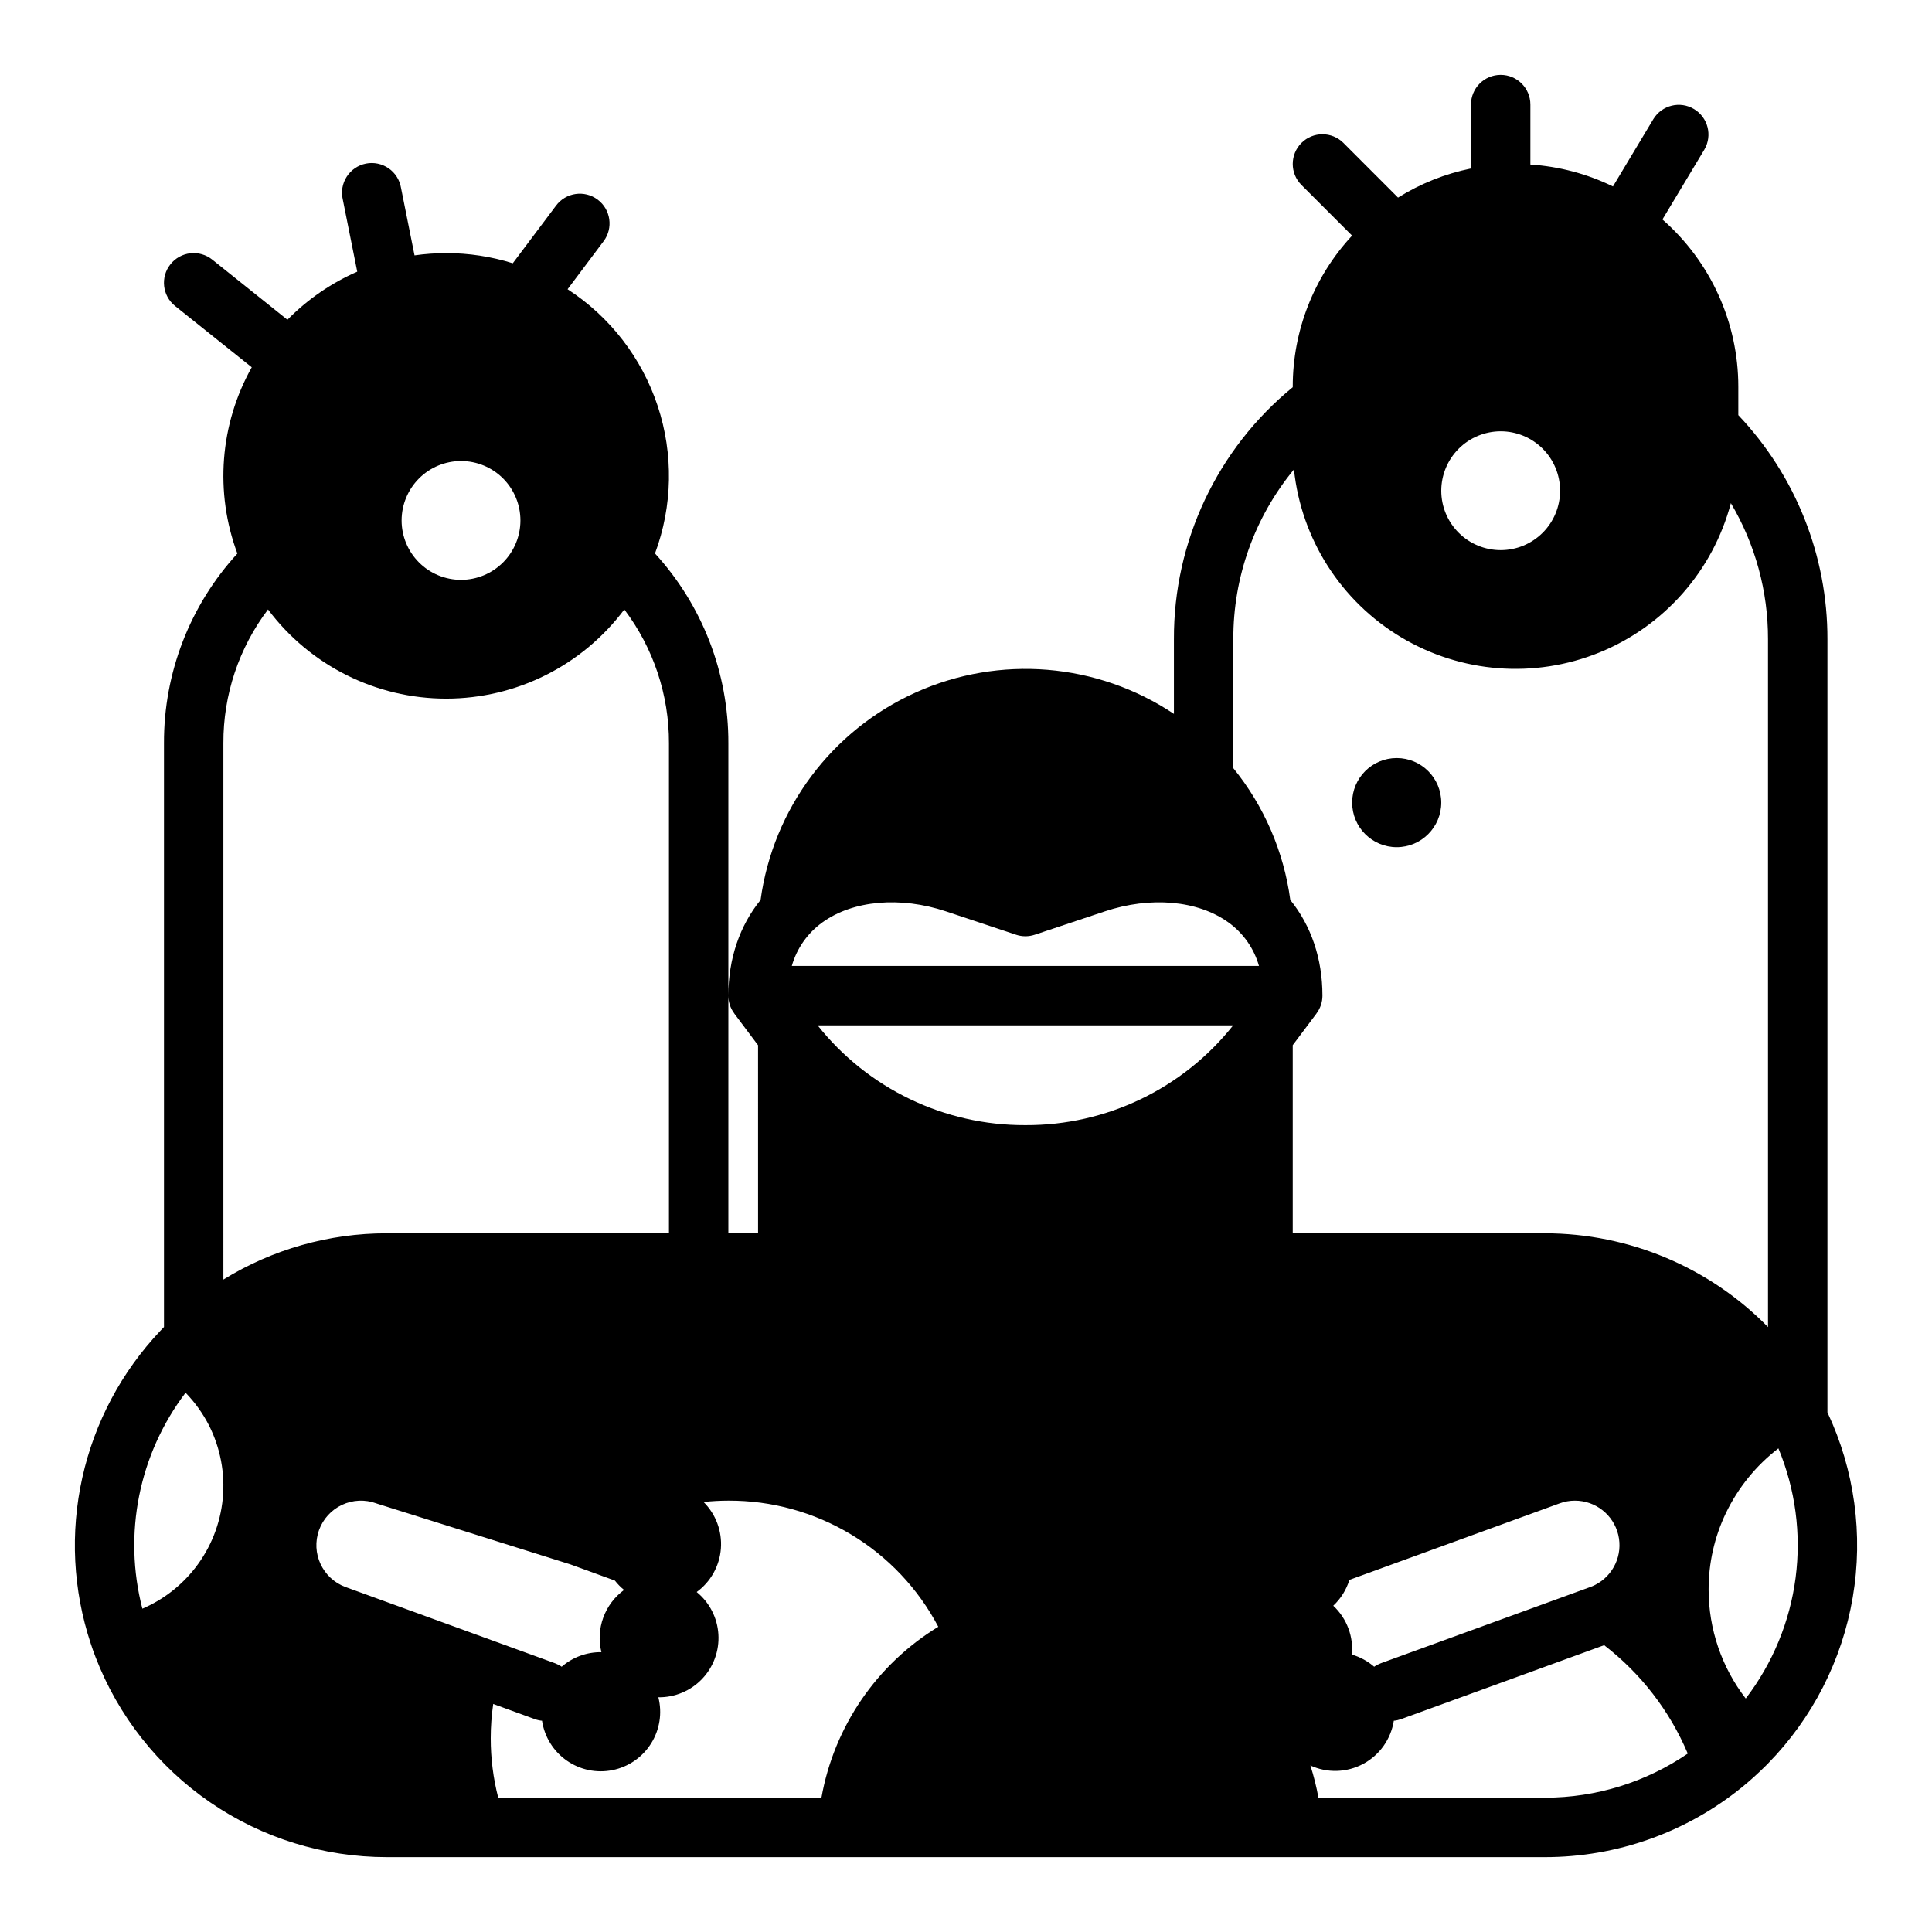 <?xml version="1.0" encoding="UTF-8"?>
<!-- Uploaded to: SVG Repo, www.svgrepo.com, Generator: SVG Repo Mixer Tools -->
<svg fill="#000000" width="800px" height="800px" version="1.1" viewBox="144 144 512 512" xmlns="http://www.w3.org/2000/svg">
 <g>
  <path d="m628.29 518.3v-204.89c0.047-22.098-8.41-43.363-23.617-59.395v-7.519c0-16.988-7.328-33.148-20.113-44.336l11.121-18.527-0.004-0.004c2.184-3.723 0.957-8.508-2.742-10.727-3.699-2.219-8.496-1.047-10.758 2.629l-10.727 17.879h0.004c-6.848-3.34-14.281-5.312-21.887-5.805v-15.891c0-4.348-3.523-7.875-7.871-7.875-4.348 0-7.871 3.527-7.871 7.875v16.934c-6.852 1.398-13.398 4.012-19.328 7.715l-14.465-14.477c-3.07-3.074-8.059-3.078-11.133-0.004-3.074 3.074-3.078 8.059-0.004 11.133l13.422 13.422c-10.117 10.887-15.734 25.199-15.727 40.059v0.121c-20.023 16.379-31.594 40.922-31.488 66.793v19.777c-20.305-13.555-46.16-15.699-68.422-5.676-22.262 10.02-37.801 30.797-41.117 54.984-5.547 6.848-8.539 15.578-8.539 25.379-0.004 1.703 0.555 3.359 1.582 4.711l-0.012 0.012 6.297 8.395 0.004 49.859h-7.871v-129.89c0.055-18.609-6.887-36.559-19.445-50.293 4.676-12.562 4.926-26.348 0.715-39.078-4.211-12.727-12.633-23.641-23.879-30.941l9.543-12.723h0.004c2.609-3.481 1.902-8.414-1.574-11.023-3.481-2.606-8.414-1.902-11.023 1.578l-11.473 15.289c-5.711-1.793-11.664-2.699-17.652-2.695-2.805 0.004-5.606 0.207-8.383 0.602l-3.582-17.891c-0.352-2.106-1.539-3.977-3.293-5.188-1.758-1.211-3.93-1.66-6.019-1.242-2.09 0.422-3.922 1.668-5.074 3.465-1.156 1.793-1.531 3.977-1.043 6.055l3.828 19.117c-6.922 3.035-13.199 7.359-18.5 12.746l-19.926-15.941c-1.633-1.305-3.715-1.91-5.789-1.68-2.078 0.23-3.977 1.277-5.281 2.91-2.719 3.394-2.168 8.352 1.23 11.07l20.309 16.234c-8.461 15.094-9.852 33.145-3.809 49.359-12.578 13.711-19.527 31.664-19.453 50.27v154.71c-0.324 0.324-0.648 0.648-0.953 0.992v0.004c-10.285 10.852-17.434 24.293-20.684 38.891-3.254 14.594-2.484 29.797 2.223 43.992 0.363 1.133 0.766 2.281 1.211 3.414 0.012 0.031 0.02 0.051 0.031 0.078 0.012 0.031 0.031 0.078 0.039 0.117 6 15.598 16.59 29.012 30.363 38.473 13.777 9.461 30.098 14.523 46.809 14.527h307.01c19.008-0.016 37.434-6.566 52.18-18.559 0.07-0.059 0.137-0.117 0.207-0.168l0.02-0.02c2.008-1.645 4.031-3.477 6.07-5.5 0.168-0.168 0.344-0.344 0.5-0.512h0.004c11.828-12.047 19.684-27.43 22.508-44.074 2.828-16.645 0.488-33.758-6.703-49.031zm-86.594-260c4.176 0 8.18 1.66 11.133 4.613 2.953 2.953 4.609 6.957 4.609 11.133s-1.656 8.18-4.609 11.133c-2.953 2.953-6.957 4.609-11.133 4.609-4.176 0-8.18-1.656-11.133-4.609-2.953-2.953-4.613-6.957-4.613-11.133 0.008-4.176 1.668-8.176 4.617-11.129 2.953-2.949 6.953-4.609 11.129-4.617zm-275.52 7.871v0.004c4.176 0 8.18 1.656 11.133 4.609 2.949 2.953 4.609 6.957 4.609 11.133s-1.66 8.18-4.609 11.133c-2.953 2.953-6.957 4.613-11.133 4.613s-8.184-1.66-11.133-4.613c-2.953-2.953-4.613-6.957-4.613-11.133 0.004-4.172 1.668-8.176 4.617-11.125 2.953-2.953 6.953-4.613 11.129-4.617zm-70.457 293.35c-3.68 4.719-8.492 8.434-13.992 10.797-5.144-19.824-0.926-40.914 11.453-57.23 2.465 2.539 4.539 5.426 6.16 8.57 3.055 6.004 4.34 12.754 3.695 19.461-0.641 6.703-3.18 13.09-7.316 18.402zm7.481-218.57c-0.051-12.789 4.106-25.242 11.828-35.441 11.133 14.875 28.629 23.633 47.211 23.633s36.078-8.758 47.211-23.633c7.711 10.203 11.867 22.652 11.828 35.441v129.89h-74.785c-15.289-0.016-30.281 4.231-43.293 12.258zm32.41 223.64c-6.121-2.231-9.277-9-7.055-15.125 1.066-2.941 3.262-5.344 6.098-6.668 2.836-1.328 6.082-1.473 9.027-0.406 0.109 0.051 0.227 0.078 0.336 0.117l51.117 16.059 11.816 4.301h0.004c0.715 0.914 1.527 1.746 2.43 2.481-2.523 1.844-4.441 4.398-5.512 7.332-1.07 2.938-1.242 6.125-0.492 9.16-3.863-0.051-7.613 1.324-10.527 3.859-0.547-0.379-1.141-0.684-1.762-0.918zm126.08 55.812h-85.656c-1.324-5.141-1.992-10.434-1.988-15.742 0-3.043 0.223-6.082 0.66-9.094l11.012 4.016h-0.004c0.625 0.227 1.273 0.371 1.93 0.434 0.645 4.262 3.004 8.074 6.535 10.547 3.531 2.473 7.922 3.391 12.148 2.535 4.223-0.852 7.914-3.398 10.211-7.047 2.293-3.648 2.996-8.078 1.934-12.254 4.379 0.059 8.582-1.707 11.602-4.879 3.019-3.172 4.578-7.457 4.305-11.824-0.273-4.371-2.359-8.426-5.75-11.195 3.719-2.711 6.062-6.918 6.414-11.512 0.348-4.59-1.328-9.102-4.594-12.348 2.184-0.234 4.379-0.352 6.574-0.355 11.441-0.047 22.68 3.047 32.488 8.941 9.809 5.891 17.812 14.359 23.145 24.484-16.332 9.965-27.609 26.457-30.965 45.293zm54.051-178.23c-21.434 0.09-41.727-9.652-55.055-26.441h110.11c-13.324 16.793-33.617 26.539-55.055 26.441zm-61.902-42.184c1.324-4.672 4.199-8.75 8.148-11.574 8.078-5.816 20.605-6.926 32.699-2.894l18.566 6.188v0.004c1.613 0.543 3.363 0.543 4.977 0l18.566-6.188c12.094-4.035 24.621-2.922 32.699 2.894l0.004-0.004c3.945 2.824 6.82 6.902 8.145 11.574zm139.04 12.586v-0.004c1.031-1.352 1.586-3.008 1.582-4.711 0-9.789-2.981-18.52-8.52-25.367-1.723-12.805-6.945-24.887-15.094-34.914v-34.184c-0.062-16.414 5.621-32.328 16.066-44.988 1.945 18.453 12.453 34.914 28.367 44.453 15.918 9.539 35.391 11.039 52.578 4.055 17.188-6.988 30.094-21.648 34.844-39.582 6.469 10.914 9.871 23.375 9.84 36.062v182.29c-15.551-15.863-36.824-24.812-59.039-24.844h-66.914v-49.859l6.297-8.395zm8.5 163.08c-0.848-2.332-2.234-4.43-4.051-6.121 2-1.871 3.473-4.231 4.277-6.848l55.715-20.281c1.297-0.477 2.664-0.719 4.043-0.719 5.465-0.004 10.219 3.742 11.492 9.055 1.273 5.316-1.266 10.809-6.137 13.281-0.426 0.219-0.867 0.41-1.32 0.57l-55.477 20.191c-0.621 0.234-1.207 0.539-1.75 0.918-1.715-1.484-3.731-2.582-5.906-3.219 0.215-2.312-0.086-4.648-0.887-6.828zm52.125 44.75h-60.105c-0.52-2.887-1.234-5.738-2.133-8.531 4.477 2.059 9.66 1.902 14.004-0.426 4.344-2.332 7.344-6.562 8.105-11.43 0.66-0.062 1.312-0.211 1.938-0.434l53.805-19.59c9.738 7.504 17.375 17.398 22.16 28.723-11.129 7.602-24.293 11.676-37.773 11.688zm53.137-26.281c-6.371-8.258-9.828-18.391-9.84-28.82-0.023-7.004 1.531-13.922 4.543-20.242 3.231-6.762 8.012-12.668 13.953-17.23 4.504 10.836 6.074 22.668 4.555 34.309-1.52 11.637-6.078 22.668-13.211 31.984z"/>
  <path d="m525.95 356.7c0 6.519-5.285 11.809-11.805 11.809-6.523 0-11.809-5.289-11.809-11.809 0-6.523 5.285-11.809 11.809-11.809 6.519 0 11.805 5.285 11.805 11.809"/>
 </g>
</svg>